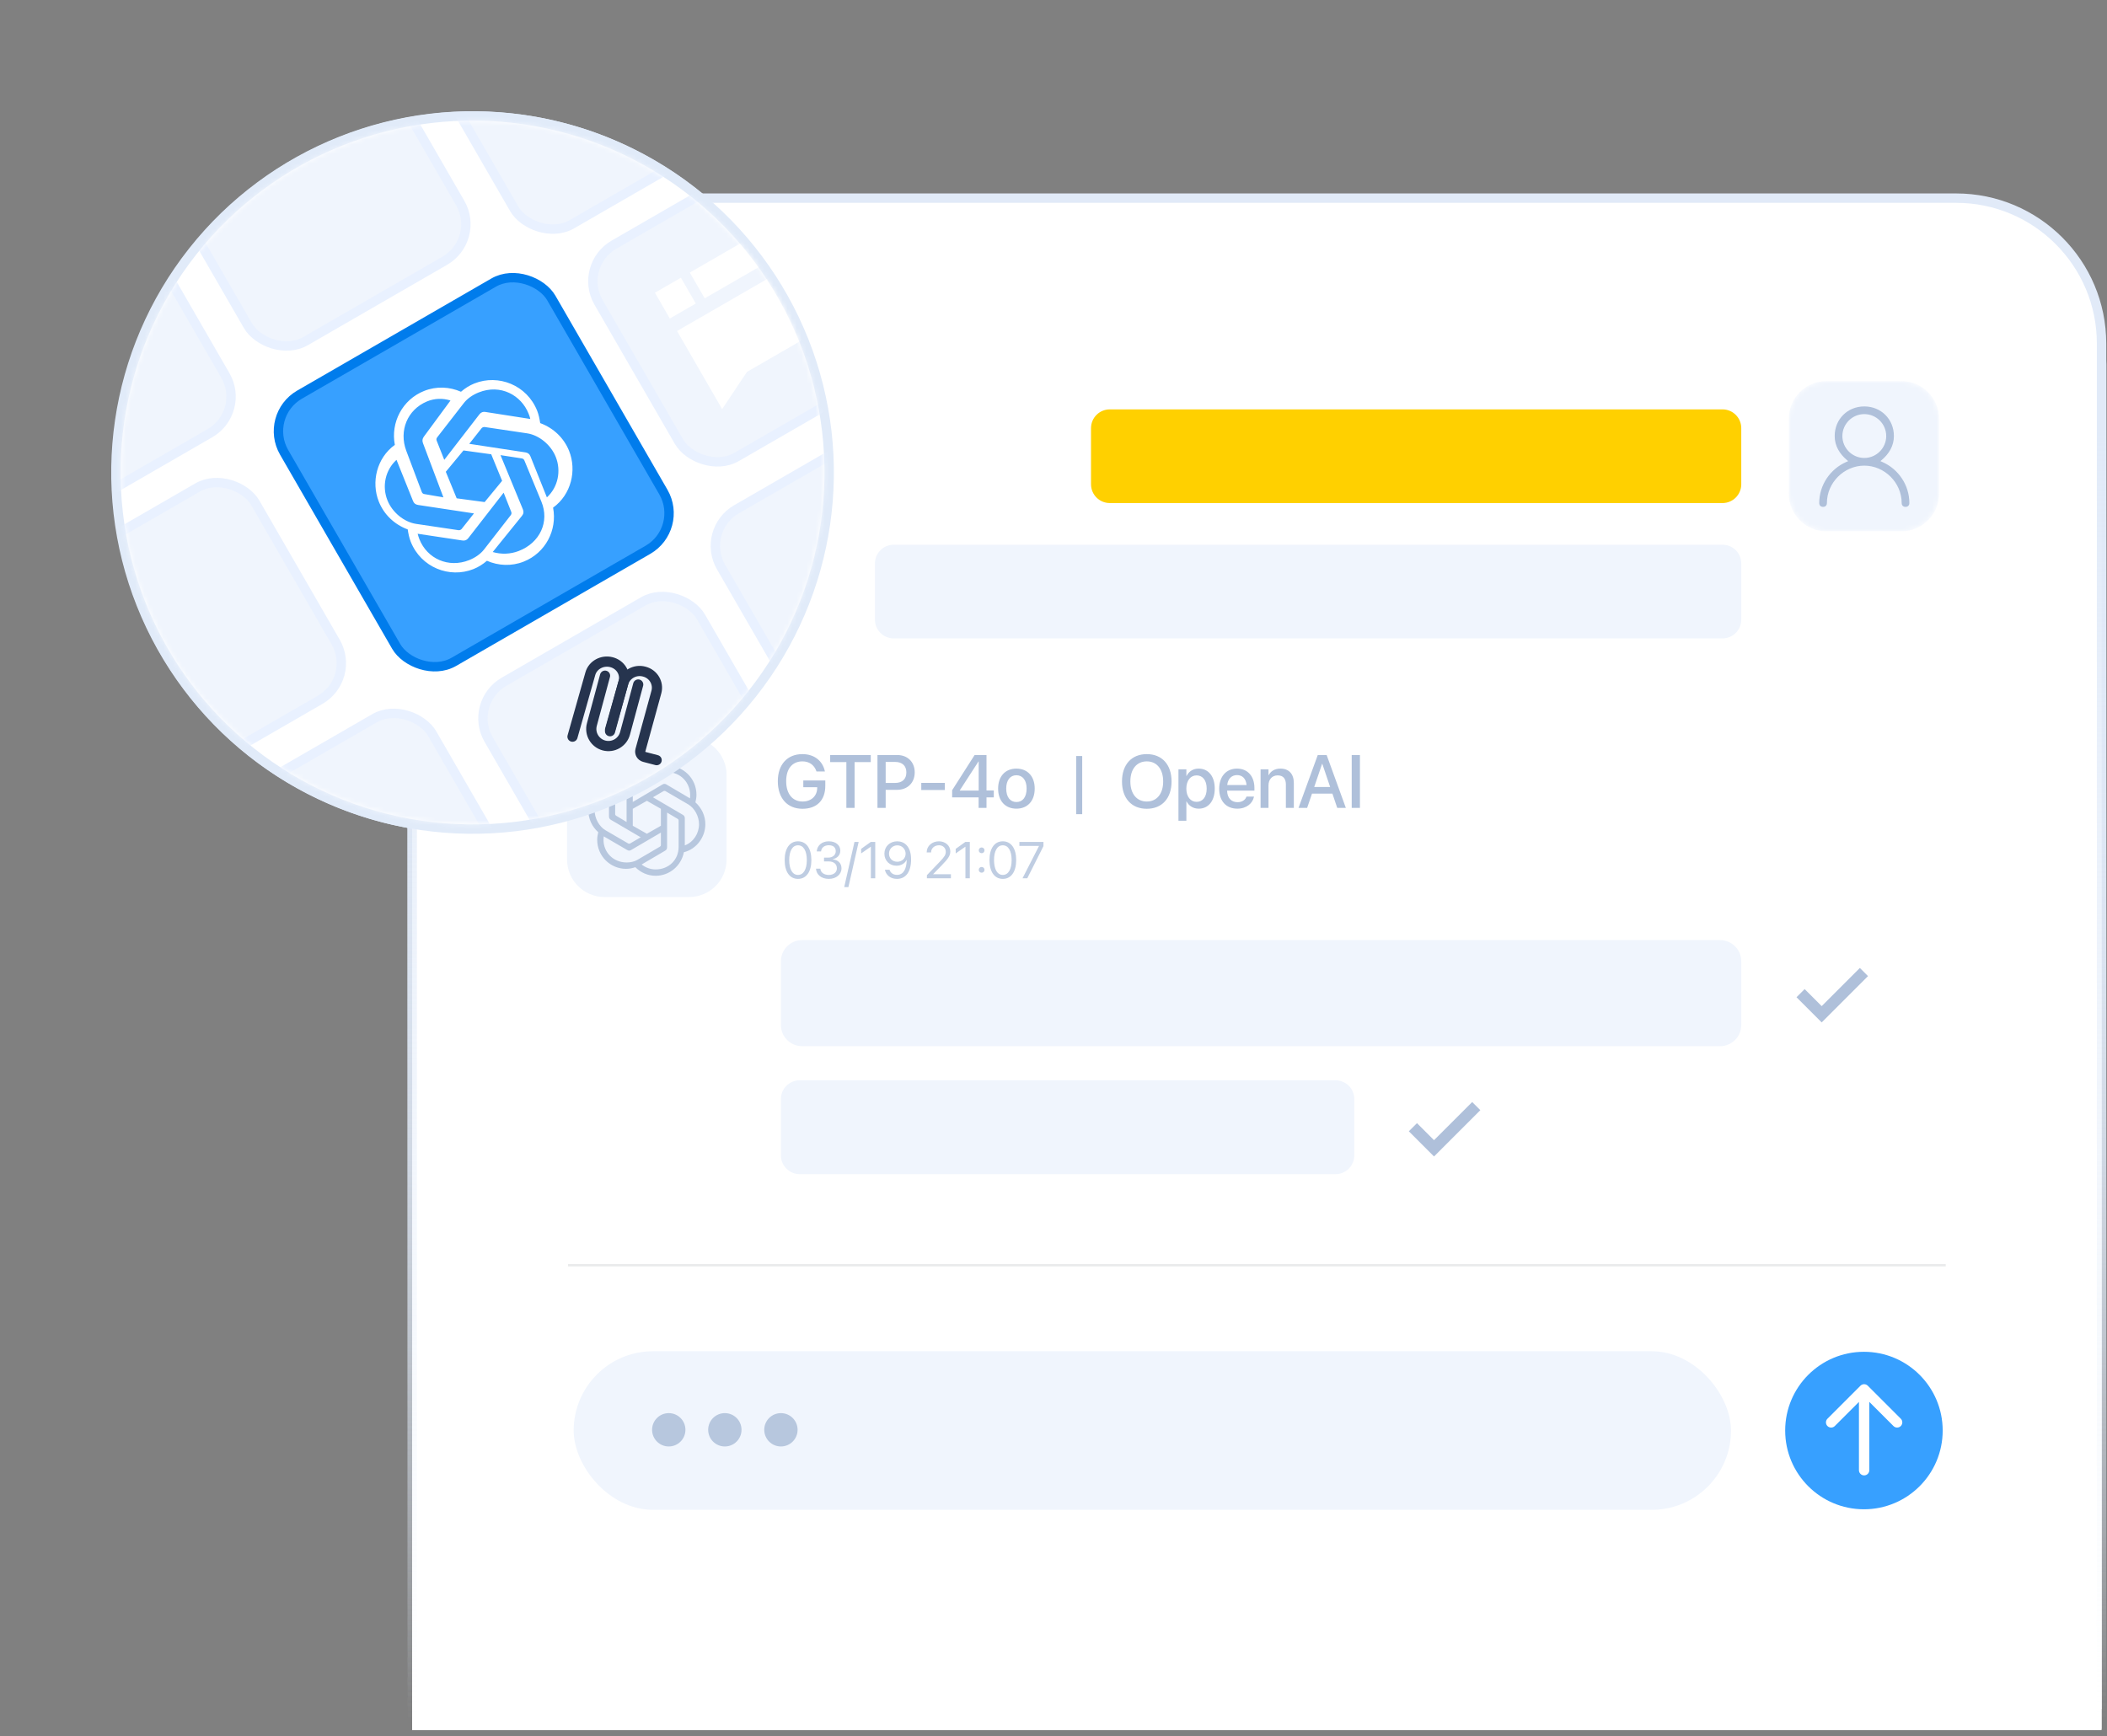 <?xml version="1.0" encoding="UTF-8"?>
<svg width="449px" height="370px" viewBox="0 0 449 370" version="1.1" xmlns="http://www.w3.org/2000/svg" xmlns:xlink="http://www.w3.org/1999/xlink">
    <rect x="0" y="0" width="449" height="370" fill="#808080" stroke="none"/>
    <title>编组</title>
    <defs>
        <linearGradient x1="50%" y1="14.496%" x2="50%" y2="100.311%" id="linearGradient-1">
            <stop stop-color="#E1EAF8" offset="0%"></stop>
            <stop stop-color="#E1EBF9" stop-opacity="0" offset="100%"></stop>
        </linearGradient>
        <linearGradient x1="100%" y1="-15.939%" x2="100%" y2="100.003%" id="linearGradient-2">
            <stop stop-color="#AFC0DA" stop-opacity="0.56" offset="0%"></stop>
            <stop stop-color="#E6EBF0" stop-opacity="0" offset="100%"></stop>
        </linearGradient>
        <circle id="path-3" cx="75" cy="75" r="75"></circle>
        <linearGradient x1="50%" y1="14.496%" x2="50%" y2="100.311%" id="linearGradient-5">
            <stop stop-color="#E1EAF8" offset="0%"></stop>
            <stop stop-color="#E1EBF9" stop-opacity="0" offset="100%"></stop>
        </linearGradient>
        <path d="M32.01,8 C32.01,3.582 28.428,0 24.01,0 L8,0 C3.581,0 -5.68434189e-14,3.582 -5.68434189e-14,8 L-5.68434189e-14,24.01 C-5.68434189e-14,28.428 3.581,32.01 8,32.01 L24.01,32.01 C28.428,32.01 32.01,28.428 32.01,24.01 L32.01,8 Z" id="path-6"></path>
        <circle id="path-8" cx="97.402" cy="97.402" r="75"></circle>
    </defs>
    <g id="页面-1" stroke="none" stroke-width="1" fill="none" fill-rule="evenodd">
        <g id="编组" transform="translate(2, 2)">
            <path d="M85.839,75.733 C85.839,58.613 99.718,44.733 116.839,44.733 L414.839,44.733 C431.96,44.733 445.839,58.613 445.839,75.733 L445.839,366.733 L85.839,366.733 L85.839,75.733 Z" id="路径" stroke="url(#linearGradient-1)" stroke-width="2" fill="#FFFFFF" fill-rule="nonzero"></path>
            <path d="M155.839,301.733 C155.839,299.524 157.63,297.733 159.839,297.733 L281.839,297.733 C284.048,297.733 285.839,299.524 285.839,301.733 L285.839,317.733 C285.839,319.942 284.048,321.733 281.839,321.733 L159.839,321.733 C157.63,321.733 155.839,319.942 155.839,317.733 L155.839,301.733 Z" id="路径" fill="#F3F7FD" fill-rule="nonzero"></path>
            <path d="M110.839,301.733 C110.839,299.524 112.63,297.733 114.839,297.733 L134.839,297.733 C137.048,297.733 138.839,299.524 138.839,301.733 L138.839,317.733 C138.839,319.942 137.048,321.733 134.839,321.733 L114.839,321.733 C112.63,321.733 110.839,319.942 110.839,317.733 L110.839,301.733 Z" id="路径" fill="#F3F7FD" fill-rule="nonzero"></path>
            <polygon id="路径" fill="url(#linearGradient-2)" fill-rule="nonzero" points="382.445 218.565 391.839 204.445 400.931 213.635 405.839 200.744 413.241 203.774 420.839 181.037 420.839 277.732 110.839 277.732 110.839 232.889 121.476 221.027 127.695 194.249 133.839 216.1 145.839 197.675 156.398 200.209 160.678 190.623 164.339 177.795 169.142 196.378 176.252 205.241 181.94 211.169 192.191 235.16 196.16 229.143 200.426 216.813 204.692 218.565 210.38 202.629 217.49 207.598 225.182 199.864 233.133 207.598 238.821 216.1 245.931 203.774 252.344 202.629 255.885 197.675 260.151 197.675 265.839 187.722 274.371 218.565 278.637 211.169 282.903 235.16 294.279 240.753 302.811 221.031 309.922 228.426 318.339 239.978 329.83 233.357 344.339 245.901 349.738 221.031 358.27 203.774 363.339 194.822 368.339 198.523 372.49 208.704"></polygon>
            <polyline id="路径" stroke="#AFC0DA" stroke-width="2" opacity="0.8" stroke-linecap="square" stroke-linejoin="round" points="420.839 181.684 413.241 204.369 405.643 200.645 400.931 213.758 391.966 204.369 382.445 218.452 372.49 209.063 368.224 198.547 363.47 195.066 358.27 204.369 349.738 220.8 344.306 245.838 329.83 232.537 318.454 239.579 309.922 227.842 302.811 220.8 294.279 239.579 282.903 234.254 278.637 211.41 274.371 218.452 265.839 189.085 260.151 198.561 255.885 198.561 252.344 203.278 245.931 204.369 238.821 216.105 233.133 208.01 225.182 200.645 217.49 208.01 210.38 203.278 204.692 218.452 200.426 216.784 196.16 228.524 192.191 234.254 181.94 211.41 176.252 205.766 169.142 197.326 164.025 176.733 160.678 191.847 156.398 200.974 145.79 197.324 133.633 216.105 127.695 195.299 121.476 223.774 110.839 233.677"></polyline>
            <line x1="420.839" y1="245.404" x2="110.839" y2="245.404" id="路径" stroke="#BFCDE1" stroke-width="0.5" opacity="0.3" stroke-linecap="square" stroke-linejoin="round" stroke-dasharray="3"></line>
            <line x1="420.839" y1="182.363" x2="110.839" y2="182.363" id="路径" stroke="#BFCDE1" stroke-width="0.5" opacity="0.3" stroke-linecap="square" stroke-linejoin="round" stroke-dasharray="3"></line>
            <path d="M358.2,96.604 L351.599,96.604 L351.599,92.581 L357.839,92.581 L357.839,90.579 L351.599,90.579 L351.599,86.77 L358.2,86.77 L358.2,84.642 L349.079,84.642 L349.079,98.733 L358.2,98.733 L358.2,96.604 Z M364.021,88.206 C361.384,88.206 359.714,90.267 359.714,93.548 C359.714,96.839 361.374,98.899 363.972,98.899 C365.466,98.899 366.677,98.138 367.214,96.985 L367.273,96.985 L367.273,102.142 L369.704,102.142 L369.704,88.382 L367.321,88.382 L367.321,90.169 L367.273,90.169 C366.687,88.987 365.525,88.206 364.021,88.206 Z M364.714,96.907 C363.161,96.907 362.204,95.628 362.204,93.558 C362.204,91.487 363.161,90.208 364.714,90.208 C366.247,90.208 367.273,91.526 367.273,93.558 C367.273,95.599 366.247,96.907 364.714,96.907 Z M380.866,88.382 L378.435,88.382 L378.435,94.368 C378.435,95.872 377.566,96.868 376.159,96.868 C374.792,96.868 374.069,96.067 374.069,94.583 L374.069,88.382 L371.638,88.382 L371.638,95.071 C371.638,97.464 373.064,98.919 375.31,98.919 C376.882,98.919 377.927,98.196 378.474,96.936 L378.523,96.936 L378.523,98.733 L380.866,98.733 L380.866,88.382 Z M384.128,86.819 C384.87,86.819 385.456,86.224 385.456,85.501 C385.456,84.769 384.87,84.183 384.128,84.183 C383.386,84.183 382.79,84.769 382.79,85.501 C382.79,86.224 383.386,86.819 384.128,86.819 Z M382.917,98.733 L385.349,98.733 L385.349,88.382 L382.917,88.382 L382.917,98.733 Z M388.064,85.96 L388.064,88.382 L386.579,88.382 L386.579,90.257 L388.064,90.257 L388.064,95.979 C388.064,97.991 388.943,98.782 391.179,98.782 C391.696,98.782 392.175,98.743 392.439,98.685 L392.439,96.829 C392.282,96.858 391.97,96.878 391.745,96.878 C390.886,96.878 390.495,96.487 390.495,95.638 L390.495,90.257 L392.448,90.257 L392.448,88.382 L390.495,88.382 L390.495,85.96 L388.064,85.96 Z M395.271,102.581 C397.634,102.581 398.777,101.712 399.655,99.144 L403.405,88.382 L400.847,88.382 L398.405,96.663 L398.357,96.663 L395.925,88.382 L393.269,88.382 L396.95,98.743 C396.96,98.772 396.804,99.29 396.804,99.319 C396.54,100.276 396.023,100.657 395.017,100.657 C394.87,100.657 394.441,100.647 394.314,100.618 L394.314,102.542 C394.441,102.571 395.124,102.581 395.271,102.581 Z M407.995,98.733 L410.739,98.733 L414.099,93.558 L414.177,93.558 L417.497,98.733 L420.398,98.733 L415.778,91.731 L415.778,91.663 L420.476,84.642 L417.653,84.642 L414.353,89.935 L414.275,89.935 L411.013,84.642 L408.034,84.642 L412.585,91.604 L412.585,91.673 L407.995,98.733 Z" id="形状" fill="#AFC0DA" fill-rule="nonzero"></path>
            <path d="M257.167,134.811 L259.745,134.811 C262.48,134.811 264.089,136.03 264.073,138.217 C264.073,140.124 262.448,141.436 260.089,141.436 C257.605,141.436 255.98,140.186 255.823,138.342 L251.323,138.342 C251.527,142.483 254.995,145.233 260.089,145.233 C265.323,145.233 268.87,142.514 268.87,138.421 C268.87,135.327 266.683,133.342 263.339,133.03 L263.339,132.936 C265.995,132.389 268.042,130.53 268.042,127.655 C268.042,124.045 264.823,121.686 260.058,121.686 C255.339,121.686 252.058,124.327 251.823,128.452 L256.151,128.452 C256.292,126.499 257.839,125.311 260.058,125.311 C262.308,125.311 263.573,126.483 263.573,128.327 C263.573,130.171 262.042,131.452 259.683,131.452 L257.167,131.452 L257.167,134.811 Z M277.511,144.733 L282.183,144.733 L282.183,122.186 L277.495,122.186 L271.667,126.233 L271.667,130.421 L277.417,126.514 L277.511,126.514 L277.511,144.733 Z M295.901,145.233 C301.073,145.233 304.62,141.999 304.62,137.233 C304.62,132.936 301.542,129.842 297.245,129.842 C294.964,129.842 293.105,130.764 292.167,132.28 L292.073,132.28 L292.62,125.936 L303.261,125.936 L303.261,122.186 L288.87,122.186 L287.839,135.421 L291.948,135.421 C292.714,134.061 294.12,133.217 295.933,133.217 C298.401,133.217 300.12,134.921 300.12,137.342 C300.12,139.795 298.401,141.499 295.917,141.499 C293.745,141.499 292.073,140.217 291.808,138.264 L287.448,138.264 C287.573,142.358 291.073,145.233 295.901,145.233 Z M309.948,144.921 C311.339,144.921 312.464,143.795 312.464,142.405 C312.464,140.999 311.339,139.889 309.948,139.889 C308.542,139.889 307.433,140.999 307.433,142.405 C307.433,143.795 308.542,144.921 309.948,144.921 Z M319.98,144.733 L324.651,144.733 L324.651,122.186 L319.964,122.186 L314.136,126.233 L314.136,130.421 L319.886,126.514 L319.98,126.514 L319.98,144.733 Z M337.948,145.233 C343.808,145.233 347.355,140.733 347.355,133.264 C347.355,125.03 342.917,121.671 337.948,121.671 C332.917,121.671 329.261,124.999 329.261,129.671 C329.261,134.061 332.558,137.03 336.745,137.03 C339.698,137.03 341.933,135.561 342.745,133.374 L342.839,133.374 C342.87,138.217 341.355,141.499 337.964,141.499 C336.073,141.499 334.683,140.639 334.183,139.03 L329.527,139.03 C330.12,142.686 333.527,145.233 337.948,145.233 Z M337.964,133.53 C335.605,133.53 333.855,131.842 333.855,129.483 C333.855,127.202 335.683,125.436 338.011,125.436 C340.323,125.436 342.151,127.233 342.151,129.561 C342.151,131.874 340.339,133.53 337.964,133.53 Z M349.855,129.045 L354.23,129.045 C354.23,126.874 355.933,125.358 358.183,125.358 C360.214,125.358 361.605,126.733 361.605,128.545 C361.605,130.108 360.964,131.186 358.105,133.936 L350.12,141.499 L350.12,144.733 L366.511,144.733 L366.511,140.983 L356.292,140.983 L356.292,140.889 L361.027,136.358 C364.839,132.717 366.198,131.014 366.198,128.249 C366.198,124.499 363.011,121.686 358.183,121.686 C353.292,121.686 349.855,124.702 349.855,129.045 Z" id="形状" fill="#AFC0DA" fill-rule="nonzero"></path>
            <path d="M385.987,127.918 C388.36,127.918 389.754,125.928 389.754,122.784 C389.754,119.66 388.346,117.685 385.987,117.685 C383.629,117.685 382.207,119.667 382.207,122.791 C382.207,125.935 383.609,127.918 385.987,127.918 Z M385.987,126.632 C384.559,126.632 383.759,125.176 383.759,122.791 C383.759,120.439 384.579,118.97 385.987,118.97 C387.396,118.97 388.209,120.433 388.209,122.791 C388.209,125.183 387.409,126.632 385.987,126.632 Z M391.887,127.808 C392.386,127.808 392.782,127.412 392.782,126.913 C392.782,126.414 392.386,126.017 391.887,126.017 C391.388,126.017 390.991,126.414 390.991,126.913 C390.991,127.412 391.388,127.808 391.887,127.808 Z M399.235,127.733 L400.705,127.733 L400.705,125.771 L402.066,125.771 L402.066,124.486 L400.705,124.486 L400.705,117.869 L398.49,117.869 C396.276,121.082 395.148,122.852 394.3,124.438 L394.3,125.771 L399.235,125.771 L399.235,127.733 Z M395.722,124.465 C396.508,123.064 397.513,121.505 399.222,119.059 L399.249,119.059 L399.249,124.506 L395.722,124.506 L395.722,124.465 Z M406.789,127.918 C408.97,127.918 410.522,126.742 410.522,125.067 C410.522,123.816 409.633,122.825 408.334,122.538 L408.334,122.504 C409.448,122.175 410.152,121.341 410.152,120.31 C410.152,118.785 408.751,117.685 406.789,117.685 C404.834,117.685 403.412,118.792 403.412,120.303 C403.412,121.348 404.13,122.189 405.244,122.504 L405.244,122.538 C403.945,122.818 403.057,123.809 403.057,125.067 C403.057,126.735 404.602,127.918 406.789,127.918 Z M406.789,121.991 C405.695,121.991 404.937,121.348 404.937,120.446 C404.937,119.537 405.695,118.901 406.789,118.901 C407.876,118.901 408.642,119.537 408.642,120.446 C408.642,121.348 407.869,121.991 406.789,121.991 Z M406.789,126.687 C405.531,126.687 404.636,125.962 404.636,124.958 C404.636,123.946 405.531,123.221 406.789,123.221 C408.047,123.221 408.936,123.939 408.936,124.958 C408.936,125.962 408.047,126.687 406.789,126.687 Z M415.478,127.918 C417.85,127.918 419.244,125.928 419.244,122.784 C419.244,119.66 417.836,117.685 415.478,117.685 C413.119,117.685 411.697,119.667 411.697,122.791 C411.697,125.935 413.099,127.918 415.478,127.918 Z M415.478,126.632 C414.049,126.632 413.249,125.176 413.249,122.791 C413.249,120.439 414.069,118.97 415.478,118.97 C416.886,118.97 417.699,120.433 417.699,122.791 C417.699,125.183 416.9,126.632 415.478,126.632 Z" id="形状" fill="#AFC0DA" fill-rule="nonzero"></path>
            <path d="M385.196,148.918 C387.568,148.918 388.963,146.928 388.963,143.784 C388.963,140.66 387.555,138.684 385.196,138.684 C382.838,138.684 381.416,140.667 381.416,143.791 C381.416,146.935 382.818,148.918 385.196,148.918 Z M385.196,147.632 C383.768,147.632 382.968,146.176 382.968,143.791 C382.968,141.439 383.788,139.969 385.196,139.969 C386.605,139.969 387.418,141.432 387.418,143.791 C387.418,146.183 386.618,147.632 385.196,147.632 Z M391.096,148.808 C391.595,148.808 391.991,148.412 391.991,147.913 C391.991,147.414 391.595,147.017 391.096,147.017 C390.597,147.017 390.2,147.414 390.2,147.913 C390.2,148.412 390.597,148.808 391.096,148.808 Z M393.618,141.774 L395.068,141.774 C395.068,140.721 395.922,139.949 397.05,139.949 C398.096,139.949 398.779,140.66 398.779,141.569 C398.779,142.341 398.479,142.847 397.18,144.173 L393.7,147.68 L393.7,148.733 L400.447,148.733 L400.447,147.441 L395.751,147.441 L395.751,147.407 L397.993,145.158 C399.757,143.394 400.29,142.608 400.29,141.473 C400.29,139.921 398.985,138.684 397.05,138.684 C395.068,138.684 393.618,139.983 393.618,141.774 Z M405.335,148.918 C407.468,148.918 408.958,147.516 408.958,145.5 C408.958,143.613 407.598,142.246 405.711,142.246 C404.74,142.246 403.92,142.622 403.476,143.285 L403.442,143.285 L403.742,140.161 L408.384,140.161 L408.384,138.869 L402.505,138.869 L402.02,144.556 L403.36,144.556 C403.777,143.832 404.481,143.456 405.362,143.456 C406.593,143.456 407.461,144.324 407.461,145.541 C407.461,146.771 406.6,147.639 405.349,147.639 C404.248,147.639 403.414,146.969 403.305,145.992 L401.842,145.992 C401.931,147.714 403.366,148.918 405.335,148.918 Z M411.925,143.565 C413.237,143.565 414.099,142.608 414.099,141.152 C414.099,139.682 413.231,138.739 411.925,138.739 C410.619,138.739 409.744,139.682 409.744,141.152 C409.744,142.615 410.619,143.565 411.925,143.565 Z M412.362,148.733 L419.157,138.869 L417.92,138.869 L411.111,148.733 L412.362,148.733 Z M411.925,142.629 C411.276,142.629 410.838,142.075 410.838,141.152 C410.838,140.229 411.276,139.682 411.925,139.682 C412.581,139.682 413.012,140.229 413.012,141.152 C413.012,142.075 412.574,142.629 411.925,142.629 Z M418.351,148.856 C419.656,148.856 420.525,147.899 420.525,146.443 C420.525,144.973 419.656,144.03 418.351,144.03 C417.045,144.03 416.17,144.973 416.17,146.443 C416.17,147.906 417.038,148.856 418.351,148.856 Z M418.351,147.92 C417.701,147.92 417.257,147.366 417.257,146.443 C417.257,145.52 417.701,144.973 418.351,144.973 C419,144.973 419.438,145.52 419.438,146.443 C419.438,147.366 419,147.92 418.351,147.92 Z" id="形状" fill="#AFC0DA" fill-rule="nonzero"></path>
            <circle id="椭圆形" stroke="#E1EBF9" stroke-width="2" fill="#FFFFFF" fill-rule="nonzero" cx="98.839" cy="98.733" r="76"></circle>
            <g id="Clipped" transform="translate(23.839, 23.733)">
                <mask id="mask-4" fill="white">
                    <use xlink:href="#path-3"></use>
                </mask>
                <g id="椭圆形"></g>
                <g id="编组" mask="url(#mask-4)">
                    <g transform="translate(6.249, 10)">
                        <line x1="27.213" y1="0" x2="27.213" y2="135" id="路径" stroke="#E1EBF9" stroke-width="1.923" fill="none" opacity="0.5"></line>
                        <line x1="109.712" y1="0.248" x2="109.712" y2="135.248" id="路径" stroke="#E1EBF9" stroke-width="1.923" fill="none" opacity="0.5"></line>
                        <line x1="-1.77635684e-15" y1="99.038" x2="135" y2="99.038" id="路径" stroke="#E1EBF9" stroke-width="1.923" fill="none" opacity="0.5"></line>
                        <line x1="-1.77635684e-15" y1="31.544" x2="135" y2="31.544" id="路径" stroke="#E1EBF9" stroke-width="1.923" fill="none" opacity="0.5"></line>
                        <rect id="矩形" stroke="#E1EBF9" stroke-width="1.633" fill="#FFFFFF" fill-rule="nonzero" x="27.068" y="30.82" width="83.367" height="68.367" rx="9.184"></rect>
                        <rect id="矩形" stroke="none" fill="#F0F5FD" fill-rule="nonzero" x="58.75" y="45.008" width="30" height="10"></rect>
                        <rect id="矩形" stroke="none" fill="#F0F5FD" fill-rule="nonzero" x="58.75" y="60.006" width="17.5" height="10"></rect>
                        <polygon id="路径" stroke="none" fill="#F0F5FD" fill-rule="nonzero" points="58.75 75.004 96.25 75.004 96.25 85.004 58.75 85.004"></polygon>
                        <polygon id="路径" stroke="none" fill="#FFC800" fill-rule="nonzero" points="111.751 80 115.532 90.219 125.751 94 115.532 97.781 111.751 108 107.97 97.781 97.751 94 107.97 90.219"></polygon>
                    </g>
                </g>
            </g>
            <polygon id="路径" fill="#37A0FF" fill-rule="nonzero" points="88.697 73.868 102.101 73.868 70.08 107.733 80.754 83.887 68.839 83.887 80.754 55.733 103.839 55.733"></polygon>
            <path d="M376.839,309.733 C376.839,300.896 369.676,293.733 360.839,293.733 C352.002,293.733 344.839,300.896 344.839,309.733 C344.839,318.57 352.002,325.733 360.839,325.733 C369.676,325.733 376.839,318.57 376.839,309.733 Z" id="路径" fill="#26344E" fill-rule="nonzero"></path>
            <path d="M420.839,309.733 C420.839,300.896 413.676,293.733 404.839,293.733 C396.002,293.733 388.839,300.896 388.839,309.733 C388.839,318.57 396.002,325.733 404.839,325.733 C413.676,325.733 420.839,318.57 420.839,309.733 Z" id="路径" fill="#37A0FF" fill-rule="nonzero"></path>
            <g>
                <path d="M85.839,75.484 C85.839,58.363 99.718,44.484 116.839,44.484 L414.839,44.484 C431.96,44.484 445.839,58.364 445.839,75.484 L445.839,366.484 L85.839,366.484 L85.839,75.484 Z" id="路径" stroke="url(#linearGradient-1)" stroke-width="2" fill="#FFFFFF" fill-rule="nonzero"></path>
                <path d="M263.839,247.484 C263.839,238.095 256.228,230.484 246.839,230.484 L238.839,230.484 C229.45,230.484 221.839,238.095 221.839,247.484 L221.839,255.484 C221.839,264.873 229.45,272.484 238.839,272.484 L246.839,272.484 C256.228,272.484 263.839,264.873 263.839,255.484 L263.839,247.484 Z" id="路径" fill="#F0F5FD" fill-rule="nonzero"></path>
                <path d="M186.011,202.671 C182.784,202.671 180.753,200.421 180.753,196.796 L180.753,196.789 C180.753,193.234 182.784,191.023 185.987,191.023 C188.628,191.023 190.284,192.546 190.753,194.578 L190.784,194.718 L188.987,194.718 L188.964,194.632 C188.487,193.328 187.464,192.57 185.995,192.57 C183.839,192.57 182.534,194.14 182.534,196.781 L182.534,196.789 C182.534,199.484 183.878,201.125 186.027,201.125 C187.855,201.125 189.12,199.968 189.144,198.257 L189.144,198.07 L186.183,198.07 L186.183,196.64 L190.87,196.64 L190.87,197.796 C190.87,200.851 189.066,202.671 186.011,202.671 Z M195.362,202.484 L195.362,192.718 L191.909,192.718 L191.909,191.211 L200.558,191.211 L200.558,192.718 L197.112,192.718 L197.112,202.484 L195.362,202.484 Z M201.987,202.484 L201.987,191.211 L206.183,191.211 C208.394,191.211 209.925,192.695 209.925,194.906 L209.925,194.921 C209.925,197.125 208.394,198.632 206.183,198.632 L203.737,198.632 L203.737,202.484 L201.987,202.484 Z M205.745,192.687 L203.737,192.687 L203.737,197.164 L205.745,197.164 C207.269,197.164 208.144,196.343 208.144,194.929 L208.144,194.914 C208.144,193.507 207.269,192.687 205.745,192.687 Z M211.323,198.671 L211.323,197.148 L216.347,197.148 L216.347,198.671 L211.323,198.671 Z M223.542,202.484 L223.542,200.242 L217.901,200.242 L217.901,198.718 L222.691,191.211 L225.222,191.211 L225.222,198.773 L226.777,198.773 L226.777,200.242 L225.222,200.242 L225.222,202.484 L223.542,202.484 Z M219.527,198.796 L223.558,198.796 L223.558,192.593 L223.511,192.593 L219.527,198.75 L219.527,198.796 Z M231.597,202.648 C229.237,202.648 227.698,201.015 227.698,198.375 L227.698,198.359 C227.698,195.734 229.253,194.109 231.589,194.109 C233.933,194.109 235.495,195.726 235.495,198.359 L235.495,198.375 C235.495,201.023 233.948,202.648 231.597,202.648 Z M231.605,201.234 C232.925,201.234 233.769,200.187 233.769,198.375 L233.769,198.359 C233.769,196.562 232.909,195.523 231.589,195.523 C230.292,195.523 229.425,196.562 229.425,198.359 L229.425,198.375 C229.425,200.195 230.284,201.234 231.605,201.234 Z M244.945,192.804 L244.945,203.804 L244.483,203.804 L244.483,192.804 L244.945,192.804 Z M259.378,202.671 C256.128,202.671 254.097,200.437 254.097,196.851 L254.097,196.836 C254.097,193.257 256.136,191.023 259.378,191.023 C262.628,191.023 264.659,193.265 264.659,196.836 L264.659,196.851 C264.659,200.429 262.636,202.671 259.378,202.671 Z M259.378,201.125 C261.542,201.125 262.87,199.453 262.87,196.851 L262.87,196.836 C262.87,194.218 261.519,192.57 259.378,192.57 C257.245,192.57 255.878,194.211 255.878,196.836 L255.878,196.851 C255.878,199.476 257.237,201.125 259.378,201.125 Z M266.128,205.218 L266.128,194.265 L267.816,194.265 L267.816,195.679 L267.855,195.679 C268.347,194.703 269.253,194.109 270.425,194.109 C272.519,194.109 273.862,195.75 273.862,198.375 L273.862,198.382 C273.862,201 272.511,202.648 270.448,202.648 C269.284,202.648 268.339,202.054 267.855,201.101 L267.816,201.101 L267.816,205.218 L266.128,205.218 Z M269.987,201.195 C271.316,201.195 272.144,200.117 272.144,198.382 L272.144,198.375 C272.144,196.625 271.308,195.554 269.987,195.554 C268.706,195.554 267.808,196.664 267.808,198.375 L267.808,198.382 C267.808,200.086 268.714,201.195 269.987,201.195 Z M278.683,202.648 C276.269,202.648 274.808,201 274.808,198.406 L274.808,198.398 C274.808,195.828 276.292,194.109 278.597,194.109 C280.901,194.109 282.316,195.765 282.316,198.234 L282.316,198.804 L276.495,198.804 C276.527,200.359 277.378,201.265 278.722,201.265 C279.722,201.265 280.386,200.75 280.597,200.132 L280.62,200.07 L282.222,200.07 L282.206,200.156 C281.941,201.461 280.675,202.648 278.683,202.648 Z M278.605,195.492 C277.511,195.492 276.667,196.234 276.519,197.609 L280.644,197.609 C280.503,196.187 279.706,195.492 278.605,195.492 Z M283.628,202.484 L283.628,194.265 L285.316,194.265 L285.316,195.507 L285.355,195.507 C285.784,194.671 286.628,194.109 287.87,194.109 C289.675,194.109 290.714,195.273 290.714,197.164 L290.714,202.484 L289.019,202.484 L289.019,197.484 C289.019,196.25 288.441,195.554 287.269,195.554 C286.081,195.554 285.316,196.414 285.316,197.695 L285.316,202.484 L283.628,202.484 Z M291.714,202.484 L295.816,191.211 L297.706,191.211 L301.8,202.484 L299.964,202.484 L298.933,199.437 L294.589,199.437 L293.55,202.484 L291.714,202.484 Z M296.745,193.078 L295.058,198.031 L298.456,198.031 L296.777,193.078 L296.745,193.078 Z M303.05,202.484 L303.05,191.211 L304.8,191.211 L304.8,202.484 L303.05,202.484 Z" id="形状" fill="#AFC0DA" fill-rule="nonzero"></path>
                <path d="M150.339,181.484 L150.339,181.484 C137.36,181.484 126.839,192.005 126.839,204.984 L126.839,204.984 C126.839,217.963 137.36,228.484 150.339,228.484 L150.339,228.484 C163.318,228.484 173.839,217.963 173.839,204.984 L173.839,204.984 C173.839,192.005 163.318,181.484 150.339,181.484 Z" id="路径" fill="#FFFFFF" fill-rule="nonzero"></path>
                <path d="M85.839,71.227 C85.839,54.106 99.718,40.227 116.839,40.227 L414.839,40.227 C431.96,40.227 445.839,54.106 445.839,71.227 L445.839,362.226 L85.839,362.226 L85.839,71.227 Z" id="路径" stroke="url(#linearGradient-5)" stroke-width="2" fill="#FFFFFF" fill-rule="nonzero"></path>
                <path d="M164.413,202.876 C164.413,200.379 166.438,198.354 168.935,198.354 L364.54,198.354 C367.038,198.354 369.063,200.379 369.063,202.876 L369.063,216.443 C369.063,218.941 367.038,220.965 364.54,220.965 L168.935,220.965 C166.438,220.965 164.413,218.941 164.413,216.443 L164.413,202.876 Z" id="路径" fill="#F0F5FD" fill-rule="nonzero"></path>
                <path d="M164.413,232.232 C164.413,230.023 166.204,228.232 168.413,228.232 L282.599,228.232 C284.808,228.232 286.599,230.023 286.599,232.232 L286.599,244.232 C286.599,246.441 284.808,248.232 282.599,248.232 L168.413,248.232 C166.204,248.232 164.413,246.441 164.413,244.232 L164.413,232.232 Z" id="路径" fill="#F0F5FD" fill-rule="nonzero"></path>
                <path d="M230.496,89.246 C230.496,87.036 232.287,85.246 234.496,85.246 L365.063,85.246 C367.272,85.246 369.063,87.036 369.063,89.246 L369.063,101.211 C369.063,103.42 367.272,105.211 365.063,105.211 L234.496,105.211 C232.287,105.211 230.496,103.42 230.496,101.211 L230.496,89.246 Z" id="路径" fill="#FFD000" fill-rule="nonzero"></path>
                <path d="M184.451,118.09 C184.451,115.881 186.242,114.09 188.451,114.09 L365.063,114.09 C367.272,114.09 369.063,115.881 369.063,118.09 L369.063,130.056 C369.063,132.265 367.272,134.056 365.063,134.056 L188.451,134.056 C186.242,134.056 184.451,132.265 184.451,130.056 L184.451,118.09 Z" id="路径" fill="#F0F5FD" fill-rule="nonzero"></path>
                <g id="Clipped" transform="translate(379.198, 79.223)">
                    <mask id="mask-7" fill="white">
                        <use xlink:href="#path-6"></use>
                    </mask>
                    <g id="路径"></g>
                    <path d="M32.01,8 C32.01,3.582 28.428,0 24.01,0 L8,0 C3.581,0 -5.68434189e-14,3.582 -5.68434189e-14,8 L-5.68434189e-14,24.01 C-5.68434189e-14,28.428 3.581,32.01 8,32.01 L24.01,32.01 C28.428,32.01 32.01,28.428 32.01,24.01 L32.01,8 Z" id="路径" fill="#F0F5FD" fill-rule="nonzero" mask="url(#mask-7)"></path>
                </g>
                <path d="M169.011,170.367 C165.784,170.367 163.753,168.117 163.753,164.492 L163.753,164.484 C163.753,160.929 165.784,158.718 168.987,158.718 C171.628,158.718 173.284,160.242 173.753,162.273 L173.784,162.414 L171.987,162.414 L171.964,162.328 C171.487,161.023 170.464,160.265 168.995,160.265 C166.839,160.265 165.534,161.836 165.534,164.476 L165.534,164.484 C165.534,167.179 166.878,168.82 169.027,168.82 C170.855,168.82 172.12,167.664 172.144,165.953 L172.144,165.765 L169.183,165.765 L169.183,164.336 L173.87,164.336 L173.87,165.492 C173.87,168.546 172.066,170.367 169.011,170.367 Z M178.362,170.179 L178.362,160.414 L174.909,160.414 L174.909,158.906 L183.558,158.906 L183.558,160.414 L180.112,160.414 L180.112,170.179 L178.362,170.179 Z M184.987,170.179 L184.987,158.906 L189.183,158.906 C191.394,158.906 192.925,160.39 192.925,162.601 L192.925,162.617 C192.925,164.82 191.394,166.328 189.183,166.328 L186.737,166.328 L186.737,170.179 L184.987,170.179 Z M188.745,160.382 L186.737,160.382 L186.737,164.859 L188.745,164.859 C190.269,164.859 191.144,164.039 191.144,162.625 L191.144,162.609 C191.144,161.203 190.269,160.382 188.745,160.382 Z M194.323,166.367 L194.323,164.843 L199.347,164.843 L199.347,166.367 L194.323,166.367 Z M206.542,170.179 L206.542,167.937 L200.901,167.937 L200.901,166.414 L205.691,158.906 L208.222,158.906 L208.222,166.468 L209.777,166.468 L209.777,167.937 L208.222,167.937 L208.222,170.179 L206.542,170.179 Z M202.527,166.492 L206.558,166.492 L206.558,160.289 L206.511,160.289 L202.527,166.445 L202.527,166.492 Z M214.597,170.343 C212.237,170.343 210.698,168.711 210.698,166.07 L210.698,166.054 C210.698,163.429 212.253,161.804 214.589,161.804 C216.933,161.804 218.495,163.421 218.495,166.054 L218.495,166.07 C218.495,168.718 216.948,170.343 214.597,170.343 Z M214.605,168.929 C215.925,168.929 216.769,167.882 216.769,166.07 L216.769,166.054 C216.769,164.257 215.909,163.218 214.589,163.218 C213.292,163.218 212.425,164.257 212.425,166.054 L212.425,166.07 C212.425,167.89 213.284,168.929 214.605,168.929 Z M227.945,160.499 L227.945,171.499 L227.483,171.499 L227.483,160.499 L227.945,160.499 Z M242.378,170.367 C239.128,170.367 237.097,168.132 237.097,164.546 L237.097,164.531 C237.097,160.953 239.136,158.718 242.378,158.718 C245.628,158.718 247.659,160.961 247.659,164.531 L247.659,164.546 C247.659,168.125 245.636,170.367 242.378,170.367 Z M242.378,168.82 C244.542,168.82 245.87,167.148 245.87,164.546 L245.87,164.531 C245.87,161.914 244.519,160.265 242.378,160.265 C240.245,160.265 238.878,161.906 238.878,164.531 L238.878,164.546 C238.878,167.171 240.237,168.82 242.378,168.82 Z M249.128,172.914 L249.128,161.961 L250.816,161.961 L250.816,163.375 L250.855,163.375 C251.347,162.398 252.253,161.804 253.425,161.804 C255.519,161.804 256.862,163.445 256.862,166.07 L256.862,166.078 C256.862,168.695 255.511,170.343 253.448,170.343 C252.284,170.343 251.339,169.75 250.855,168.796 L250.816,168.796 L250.816,172.914 L249.128,172.914 Z M252.987,168.89 C254.316,168.89 255.144,167.812 255.144,166.078 L255.144,166.07 C255.144,164.32 254.308,163.25 252.987,163.25 C251.706,163.25 250.808,164.359 250.808,166.07 L250.808,166.078 C250.808,167.781 251.714,168.89 252.987,168.89 Z M261.683,170.343 C259.269,170.343 257.808,168.695 257.808,166.101 L257.808,166.093 C257.808,163.523 259.292,161.804 261.597,161.804 C263.901,161.804 265.316,163.461 265.316,165.929 L265.316,166.5 L259.495,166.5 C259.527,168.054 260.378,168.961 261.722,168.961 C262.722,168.961 263.386,168.445 263.597,167.828 L263.62,167.765 L265.222,167.765 L265.206,167.851 C264.941,169.156 263.675,170.343 261.683,170.343 Z M261.605,163.187 C260.511,163.187 259.667,163.929 259.519,165.304 L263.644,165.304 C263.503,163.882 262.706,163.187 261.605,163.187 Z M266.628,170.179 L266.628,161.961 L268.316,161.961 L268.316,163.203 L268.355,163.203 C268.784,162.367 269.628,161.804 270.87,161.804 C272.675,161.804 273.714,162.968 273.714,164.859 L273.714,170.179 L272.019,170.179 L272.019,165.179 C272.019,163.945 271.441,163.25 270.269,163.25 C269.081,163.25 268.316,164.109 268.316,165.39 L268.316,170.179 L266.628,170.179 Z M274.714,170.179 L278.816,158.906 L280.706,158.906 L284.8,170.179 L282.964,170.179 L281.933,167.132 L277.589,167.132 L276.55,170.179 L274.714,170.179 Z M279.745,160.773 L278.058,165.726 L281.456,165.726 L279.777,160.773 L279.745,160.773 Z M286.05,170.179 L286.05,158.906 L287.8,158.906 L287.8,170.179 L286.05,170.179 Z" id="形状" fill="#AFC0DA" fill-rule="nonzero"></path>
                <path d="M168.052,185.308 C166.269,185.308 165.211,183.767 165.211,181.307 L165.211,181.296 C165.211,178.836 166.269,177.3 168.052,177.3 C169.835,177.3 170.904,178.836 170.904,181.296 L170.904,181.307 C170.904,183.767 169.835,185.308 168.052,185.308 Z M168.052,184.465 C169.234,184.465 169.932,183.251 169.932,181.307 L169.932,181.296 C169.932,179.352 169.234,178.149 168.052,178.149 C166.87,178.149 166.183,179.352 166.183,181.296 L166.183,181.307 C166.183,183.251 166.87,184.465 168.052,184.465 Z M174.631,185.308 C173.031,185.308 171.994,184.417 171.892,183.192 L171.887,183.128 L172.816,183.128 L172.821,183.181 C172.902,183.944 173.6,184.47 174.631,184.47 C175.647,184.47 176.339,183.901 176.339,183.079 L176.339,183.068 C176.339,182.118 175.657,181.586 174.572,181.586 L173.6,181.586 L173.6,180.77 L174.529,180.77 C175.453,180.77 176.098,180.2 176.098,179.427 L176.098,179.416 C176.098,178.605 175.566,178.138 174.621,178.138 C173.708,178.138 173.058,178.621 172.977,179.405 L172.972,179.459 L172.043,179.459 L172.048,179.405 C172.172,178.143 173.171,177.3 174.621,177.3 C176.098,177.3 177.07,178.122 177.07,179.298 L177.07,179.309 C177.07,180.265 176.393,180.92 175.426,181.124 L175.426,181.146 C176.554,181.242 177.322,181.946 177.322,183.047 L177.322,183.058 C177.322,184.352 176.184,185.308 174.631,185.308 Z M180.98,177.429 L178.794,187.059 L177.902,187.059 L180.089,177.429 L180.98,177.429 Z M183.58,185.179 L183.58,178.455 L183.558,178.455 L181.506,179.883 L181.506,178.911 L183.569,177.429 L184.514,177.429 L184.514,185.179 L183.58,185.179 Z M189.209,177.3 C190.637,177.3 192.152,178.288 192.152,181.162 L192.152,181.172 C192.152,183.783 191.04,185.308 189.144,185.308 C187.828,185.308 186.845,184.556 186.588,183.428 L186.571,183.358 L187.554,183.358 L187.576,183.418 C187.807,184.057 188.36,184.454 189.155,184.454 C190.6,184.454 191.169,183.052 191.212,181.425 C191.217,181.371 191.217,181.317 191.217,181.258 L191.196,181.258 C190.884,181.946 190.089,182.504 189.037,182.504 C187.56,182.504 186.464,181.414 186.464,179.942 L186.464,179.932 C186.464,178.406 187.624,177.3 189.209,177.3 Z M189.203,181.656 C190.218,181.656 190.986,180.936 190.986,179.948 L190.986,179.942 C190.986,178.949 190.213,178.159 189.219,178.159 C188.231,178.159 187.447,178.933 187.447,179.91 L187.447,179.921 C187.447,180.931 188.183,181.656 189.203,181.656 Z M195.525,185.179 L195.525,184.513 L198.254,181.667 C199.301,180.576 199.543,180.157 199.543,179.513 L199.543,179.502 C199.537,178.712 198.941,178.143 198.098,178.143 C197.131,178.143 196.411,178.809 196.411,179.642 L196.411,179.669 L195.477,179.669 L195.477,179.636 C195.477,178.294 196.637,177.3 198.082,177.3 C199.484,177.3 200.509,178.24 200.509,179.454 L200.509,179.464 C200.509,180.313 200.117,180.952 198.694,182.408 L196.852,184.298 L196.852,184.32 L200.638,184.32 L200.638,185.179 L195.525,185.179 Z M203.732,185.179 L203.732,178.455 L203.711,178.455 L201.659,179.883 L201.659,178.911 L203.721,177.429 L204.667,177.429 L204.667,185.179 L203.732,185.179 Z M207.186,179.835 C206.842,179.835 206.573,179.566 206.573,179.223 C206.573,178.879 206.842,178.61 207.186,178.61 C207.529,178.61 207.798,178.879 207.798,179.223 C207.798,179.566 207.529,179.835 207.186,179.835 Z M207.186,183.992 C206.842,183.992 206.573,183.724 206.573,183.38 C206.573,183.036 206.842,182.768 207.186,182.768 C207.529,182.768 207.798,183.036 207.798,183.38 C207.798,183.724 207.529,183.992 207.186,183.992 Z M211.697,185.308 C209.914,185.308 208.856,183.767 208.856,181.307 L208.856,181.296 C208.856,178.836 209.914,177.3 211.697,177.3 C213.481,177.3 214.549,178.836 214.549,181.296 L214.549,181.307 C214.549,183.767 213.481,185.308 211.697,185.308 Z M211.697,184.465 C212.879,184.465 213.577,183.251 213.577,181.307 L213.577,181.296 C213.577,179.352 212.879,178.149 211.697,178.149 C210.516,178.149 209.828,179.352 209.828,181.296 L209.828,181.307 C209.828,183.251 210.516,184.465 211.697,184.465 Z M215.898,185.179 L219.405,178.31 L219.405,178.288 L215.232,178.288 L215.232,177.429 L220.361,177.429 L220.361,178.326 L216.913,185.179 L215.898,185.179 Z" id="形状" fill="#AFC0DA" fill-rule="nonzero" opacity="0.8"></path>
                <path d="M152.839,163.179 C152.839,158.761 149.257,155.179 144.839,155.179 L126.839,155.179 C122.421,155.179 118.839,158.761 118.839,163.179 L118.839,181.179 C118.839,185.598 122.421,189.179 126.839,189.179 L144.839,189.179 C149.257,189.179 152.839,185.598 152.839,181.179 L152.839,163.179 Z" id="路径" fill="#F0F5FD" fill-rule="nonzero"></path>
                <path d="M132.844,168.918 L132.844,166.31 C132.844,166.134 132.893,166.009 133.067,165.908 L137.865,163.099 C138.511,162.723 139.332,162.547 140.127,162.547 C143.16,162.547 145.074,164.905 145.074,167.438 C145.074,167.639 145.074,167.915 145.024,168.141 L140.003,165.181 C139.754,165.03 139.481,165.005 139.183,165.181 L132.844,168.918 Z M143.931,178.174 L143.931,172.38 C143.931,172.054 143.806,171.828 143.508,171.652 L137.144,167.915 L139.381,166.611 C139.506,166.535 139.705,166.535 139.829,166.611 L144.651,169.42 C146.019,170.223 146.963,171.978 146.963,173.659 C146.963,175.641 145.77,177.472 143.931,178.174 Z M131.526,173.183 L129.314,171.853 C129.14,171.753 129.09,171.627 129.09,171.452 L129.09,165.858 C129.09,163.124 131.153,161.067 133.962,161.067 C135.056,161.067 136.1,161.443 136.945,162.121 L131.949,165.055 C131.65,165.231 131.526,165.457 131.526,165.783 L131.526,173.183 Z M135.851,175.691 L132.844,173.985 L132.844,170.373 L135.851,168.667 L138.835,170.373 L138.835,173.985 L135.851,175.691 Z M137.716,183.291 C136.622,183.291 135.578,182.915 134.733,182.238 L139.729,179.303 C140.028,179.127 140.152,178.902 140.152,178.576 L140.152,171.176 L142.389,172.505 C142.563,172.606 142.613,172.731 142.613,172.907 L142.613,178.5 C142.613,181.234 140.525,183.291 137.716,183.291 Z M131.849,177.748 L127.027,174.938 C125.659,174.136 124.715,172.38 124.715,170.699 C124.715,168.692 125.933,166.886 127.772,166.184 L127.772,172.004 C127.772,172.33 127.897,172.555 128.195,172.731 L134.534,176.443 L132.297,177.748 C132.172,177.823 131.973,177.823 131.849,177.748 Z M131.551,181.811 C128.692,181.811 126.604,179.654 126.604,176.97 C126.604,176.719 126.629,176.468 126.654,176.243 L131.65,179.152 C131.949,179.328 132.197,179.328 132.496,179.152 L138.835,175.44 L138.835,178.049 C138.835,178.224 138.785,178.35 138.611,178.45 L133.813,181.26 C133.167,181.636 132.346,181.811 131.551,181.811 Z M137.716,184.646 C140.699,184.646 143.185,182.489 143.732,179.629 C146.516,178.927 148.306,176.318 148.306,173.659 C148.306,171.903 147.56,170.223 146.193,168.994 C146.317,168.467 146.416,167.915 146.416,167.388 C146.416,163.851 143.558,161.192 140.276,161.192 C139.605,161.192 138.934,161.318 138.288,161.544 C137.169,160.415 135.653,159.712 133.962,159.712 C130.979,159.712 128.493,161.87 127.946,164.729 C125.162,165.432 123.372,168.04 123.372,170.699 C123.372,172.455 124.118,174.136 125.485,175.365 C125.361,175.892 125.262,176.443 125.262,176.97 C125.262,180.507 128.12,183.166 131.402,183.166 C132.073,183.166 132.744,183.04 133.39,182.815 C134.509,183.943 136.025,184.646 137.716,184.646 Z" id="形状" fill="#B7C7DE" fill-rule="nonzero"></path>
                <rect id="矩形" fill="#F0F5FD" fill-rule="nonzero" x="120.252" y="285.976" width="246.626" height="33.8" rx="16.9"></rect>
                <polyline id="路径" stroke="#AFC0DA" stroke-width="2.455" points="381.703 209.66 386.203 214.16 395.203 205.16"></polyline>
                <polyline id="路径" stroke="#AFC0DA" stroke-width="2.455" points="299.089 238.232 303.589 242.732 312.589 233.732"></polyline>
                <path d="M411.985,302.876 C411.985,293.607 404.471,286.094 395.203,286.094 C385.934,286.094 378.421,293.607 378.421,302.876 C378.421,312.145 385.934,319.658 395.203,319.658 C404.471,319.658 411.985,312.145 411.985,302.876 Z" id="路径" fill="#37A0FF" fill-rule="nonzero"></path>
                <path d="M396.026,293.324 C395.595,292.893 394.895,292.893 394.463,293.324 L387.432,300.355 C387.001,300.787 387.001,301.486 387.432,301.918 C387.864,302.349 388.563,302.349 388.995,301.918 L395.245,295.668 L401.495,301.918 C401.926,302.349 402.626,302.349 403.057,301.918 C403.489,301.486 403.489,300.787 403.057,300.355 L396.026,293.324 Z M394.14,311.331 C394.14,311.941 394.635,312.435 395.245,312.435 C395.855,312.435 396.35,311.941 396.35,311.331 L394.14,311.331 Z M394.14,294.106 L394.14,311.331 L396.35,311.331 L396.35,294.106 L394.14,294.106 Z" id="形状" fill="#FFFFFF" fill-rule="nonzero"></path>
                <path d="M144.065,302.717 C144.065,300.755 142.475,299.165 140.512,299.165 C138.55,299.165 136.96,300.755 136.96,302.717 C136.96,304.68 138.55,306.27 140.512,306.27 C142.475,306.27 144.065,304.68 144.065,302.717 Z" id="路径" fill="#B7C7DE" fill-rule="nonzero"></path>
                <path d="M156.016,302.717 C156.016,300.755 154.425,299.165 152.463,299.165 C150.501,299.165 148.91,300.755 148.91,302.717 C148.91,304.68 150.501,306.27 152.463,306.27 C154.425,306.27 156.016,304.68 156.016,302.717 Z" id="路径" fill="#B7C7DE" fill-rule="nonzero"></path>
                <path d="M167.966,302.717 C167.966,300.755 166.375,299.165 164.413,299.165 C162.451,299.165 160.86,300.755 160.86,302.717 C160.86,304.68 162.451,306.27 164.413,306.27 C166.375,306.27 167.966,304.68 167.966,302.717 Z" id="路径" fill="#B7C7DE" fill-rule="nonzero"></path>
                <path d="M399.142,96.093 L398.973,96.238 L399.177,96.327 C402.642,97.843 405.023,101.308 405.023,105.204 C405.023,105.501 404.925,105.739 404.762,105.901 C404.6,106.064 404.363,106.162 404.065,106.162 C403.767,106.162 403.53,106.064 403.367,105.901 C403.205,105.739 403.106,105.501 403.106,105.204 C403.106,100.954 399.53,97.377 395.28,97.377 C391.03,97.377 387.453,100.954 387.453,105.204 C387.453,105.501 387.354,105.739 387.192,105.901 C387.029,106.064 386.792,106.162 386.494,106.162 C386.197,106.162 385.959,106.064 385.797,105.901 C385.635,105.739 385.536,105.501 385.536,105.204 C385.536,101.308 387.917,97.843 391.382,96.327 L391.586,96.238 L391.417,96.093 C389.901,94.793 388.83,93.072 388.83,90.928 C388.83,87.271 391.623,84.478 395.28,84.478 C398.936,84.478 401.729,87.271 401.729,90.928 C401.729,93.072 400.658,94.793 399.142,96.093 Z M390.747,90.928 C390.747,93.421 392.787,95.46 395.28,95.46 C397.773,95.46 399.812,93.421 399.812,90.928 C399.812,88.435 397.773,86.395 395.28,86.395 C392.787,86.395 390.747,88.435 390.747,90.928 Z" id="形状" stroke="#F0F5FD" stroke-width="0.279" fill="#AFC0DA" fill-rule="nonzero"></path>
                <rect id="矩形" fill="#AFC0DA" fill-rule="nonzero" x="227.329" y="159.121" width="1.288" height="12.396"></rect>
                <circle id="椭圆形" stroke="#E1EBF9" stroke-width="2" fill="#FFFFFF" fill-rule="nonzero" transform="translate(98.7, 98.7) rotate(-21.68) translate(-98.7, -98.7) " cx="98.7" cy="98.7" r="76"></circle>
                <g id="Clipped" transform="translate(1.299, 1.299)">
                    <mask id="mask-9" fill="white">
                        <use xlink:href="#path-8"></use>
                    </mask>
                    <g id="椭圆形" transform="translate(97.402, 97.402) rotate(-21.68) translate(-97.402, -97.402) "></g>
                    <g id="编组" mask="url(#mask-9)" fill-rule="nonzero">
                        <g transform="translate(-22.136, -22.377)">
                            <rect id="矩形" stroke="#E9F1FF" stroke-width="2" fill="#F0F5FD" transform="translate(85.728, 60.585) rotate(-30) translate(-85.728, -60.585) " x="59.606" y="34.463" width="52.244" height="52.244" rx="9"></rect>
                            <rect id="矩形" stroke="#E9F1FF" stroke-width="2" fill="#F0F5FD" transform="translate(142.472, 35.683) rotate(-30) translate(-142.472, -35.683) " x="116.35" y="9.561" width="52.244" height="52.244" rx="9"></rect>
                            <rect id="矩形" stroke="#E9F1FF" stroke-width="2" fill="#F0F5FD" transform="translate(35.683, 97.337) rotate(-30) translate(-35.683, -97.337) " x="9.561" y="71.215" width="52.244" height="52.244" rx="9"></rect>
                            <rect id="矩形" stroke="#E9F1FF" stroke-width="2" fill="#F0F5FD" transform="translate(154.14, 178.433) rotate(-30) translate(-154.14, -178.433) " x="128.018" y="152.311" width="52.244" height="52.244" rx="9"></rect>
                            <rect id="矩形" stroke="#E9F1FF" stroke-width="2" fill="#F0F5FD" transform="translate(203.67, 141.681) rotate(-30) translate(-203.67, -141.681) " x="177.548" y="115.559" width="52.244" height="52.244" rx="9"></rect>
                            <rect id="矩形" stroke="#E9F1FF" stroke-width="2" fill="#F0F5FD" transform="translate(96.881, 203.335) rotate(-30) translate(-96.881, -203.335) " x="70.759" y="177.213" width="52.244" height="52.244" rx="9"></rect>
                            <rect id="矩形" stroke="#007CEC" stroke-width="2" fill="#37A0FF" transform="translate(119.795, 119.715) rotate(-30) translate(-119.795, -119.715) " x="86.916" y="86.835" width="65.758" height="65.758" rx="9"></rect>
                            <rect id="矩形" stroke="#E9F1FF" stroke-width="2" fill="#F0F5FD" transform="translate(177.569, 85.281) rotate(-30) translate(-177.569, -85.281) " x="151.447" y="59.159" width="52.244" height="52.244" rx="9"></rect>
                            <rect id="矩形" stroke="#E9F1FF" stroke-width="2" fill="#F0F5FD" transform="translate(59.185, 154.149) rotate(-30) translate(-59.185, -154.149) " x="33.063" y="128.027" width="52.244" height="52.244" rx="9"></rect>
                            <path d="M113.51,117.078 L111.909,113.035 C111.801,112.763 111.801,112.538 112.008,112.275 L117.69,104.963 C118.457,103.982 119.616,103.204 120.844,102.714 C125.526,100.845 129.928,103.32 131.483,107.247 C131.606,107.558 131.775,107.987 131.837,108.367 L122.269,106.873 C121.792,106.793 121.355,106.923 121.002,107.379 L113.51,117.078 Z M135.379,125.078 L131.872,116.332 C131.675,115.841 131.349,115.574 130.789,115.488 L118.837,113.666 L121.454,110.354 C121.598,110.167 121.901,110.046 122.135,110.086 L131.178,111.432 C133.746,111.824 136.247,113.907 137.264,116.444 C138.463,119.435 137.755,122.914 135.379,125.078 Z M113.326,125.078 L109.271,124.376 C108.955,124.328 108.808,124.162 108.704,123.888 L105.415,115.151 C103.807,110.88 105.649,106.386 109.805,104.642 C111.423,103.963 113.189,103.902 114.837,104.435 L109.172,112.121 C108.834,112.581 108.782,113.011 108.974,113.52 L113.326,125.078 Z M122.113,126.078 L116.157,125.28 L113.837,119.622 L117.602,115.078 L123.517,115.893 L125.837,121.55 L122.113,126.078 Z M129.356,136.514 C127.581,137.194 125.645,137.254 123.837,136.722 L130.05,129.035 C130.421,128.575 130.477,128.145 130.266,127.636 L125.494,116.078 L129.981,116.766 C130.328,116.814 130.49,116.98 130.603,117.254 L134.21,125.991 C135.973,130.261 133.912,134.771 129.356,136.514 Z M116.539,132.071 L107.495,130.726 C104.927,130.335 102.426,128.253 101.408,125.72 C100.194,122.693 100.955,119.239 103.331,117.078 L106.854,125.853 C107.051,126.345 107.377,126.61 107.938,126.696 L119.837,128.495 L117.22,131.802 C117.077,131.991 116.774,132.11 116.539,132.071 Z M118.824,138.446 C114.407,140.208 109.856,138.15 108.207,133.989 C108.053,133.6 107.938,133.196 107.837,132.83 L117.344,134.263 C117.913,134.35 118.297,134.197 118.65,133.742 L126.163,124.078 L127.766,128.123 C127.874,128.396 127.874,128.62 127.667,128.883 L121.98,136.195 C121.212,137.177 120.053,137.955 118.824,138.446 Z M130.451,138.764 C135.085,136.923 137.614,132.042 136.698,127.268 C140.588,124.461 141.758,119.311 140.116,115.184 C139.032,112.46 136.835,110.313 133.953,109.249 C133.82,108.355 133.634,107.437 133.309,106.62 C131.125,101.133 125.042,98.771 119.945,100.795 C118.903,101.209 117.938,101.818 117.073,102.567 C114.638,101.505 111.849,101.351 109.224,102.393 C104.59,104.233 102.061,109.114 102.977,113.887 C99.086,116.695 97.917,121.847 99.559,125.972 C100.643,128.696 102.839,130.843 105.722,131.907 C105.854,132.801 106.041,133.718 106.366,134.536 C108.55,140.024 114.632,142.385 119.729,140.361 C120.772,139.947 121.737,139.338 122.602,138.59 C125.036,139.651 127.825,139.806 130.451,138.764 Z" id="形状" stroke="none" fill="#FFFFFF"></path>
                            <polygon id="路径" stroke="none" fill="#FFFFFF" points="167.111 83.763 161.576 86.959 161.025 86.003 158.403 81.462 163.938 78.266"></polygon>
                            <polygon id="路径" stroke="none" fill="#FFFFFF" points="196.8 66.613 169.007 82.66 168.456 81.705 165.837 77.169 193.63 61.123"></polygon>
                            <polygon id="路径" stroke="none" fill="#FFFFFF" points="163.115 89.624 167.367 96.988 170.612 102.609 172.724 106.267 177.999 98.366 177.995 98.346 195.579 88.194 188.082 75.209"></polygon>
                            <polygon id="路径" stroke="none" fill="#FFFFFF" points="192.48 73.97 185.565 77.963 191.763 88.698 198.678 84.705"></polygon>
                        </g>
                    </g>
                </g>
                <g id="编组-2" transform="translate(120, 139)" stroke="#26344E" stroke-linecap="round" stroke-width="2.173">
                    <path d="M0,16 L3.8,2.577 C4.324,0.724 6.333,-0.377 8.286,0.119 C10.24,0.614 11.398,2.518 10.874,4.372 L8.004,14.509" id="路径"></path>
                    <path d="M8,14.835 L10.801,4.631 C11.32,2.739 13.308,1.615 15.242,2.121 L15.314,2.14 C17.248,2.646 18.394,4.59 17.875,6.481 L14.474,18.873 C14.301,19.503 14.683,20.151 15.328,20.32 L17.928,21" id="路径"></path>
                    <path d="M6.933,3 L4.126,13.414 C3.602,15.358 4.759,17.356 6.711,17.876 C8.662,18.395 10.669,17.24 11.193,15.296 L14,4.882" id="路径"></path>
                </g>
            </g>
            <line x1="119.291" y1="267.643" x2="412.387" y2="267.643" id="路径" stroke="#EAEBEC" stroke-width="0.5" stroke-linecap="square"></line>
        </g>
    </g>
</svg>